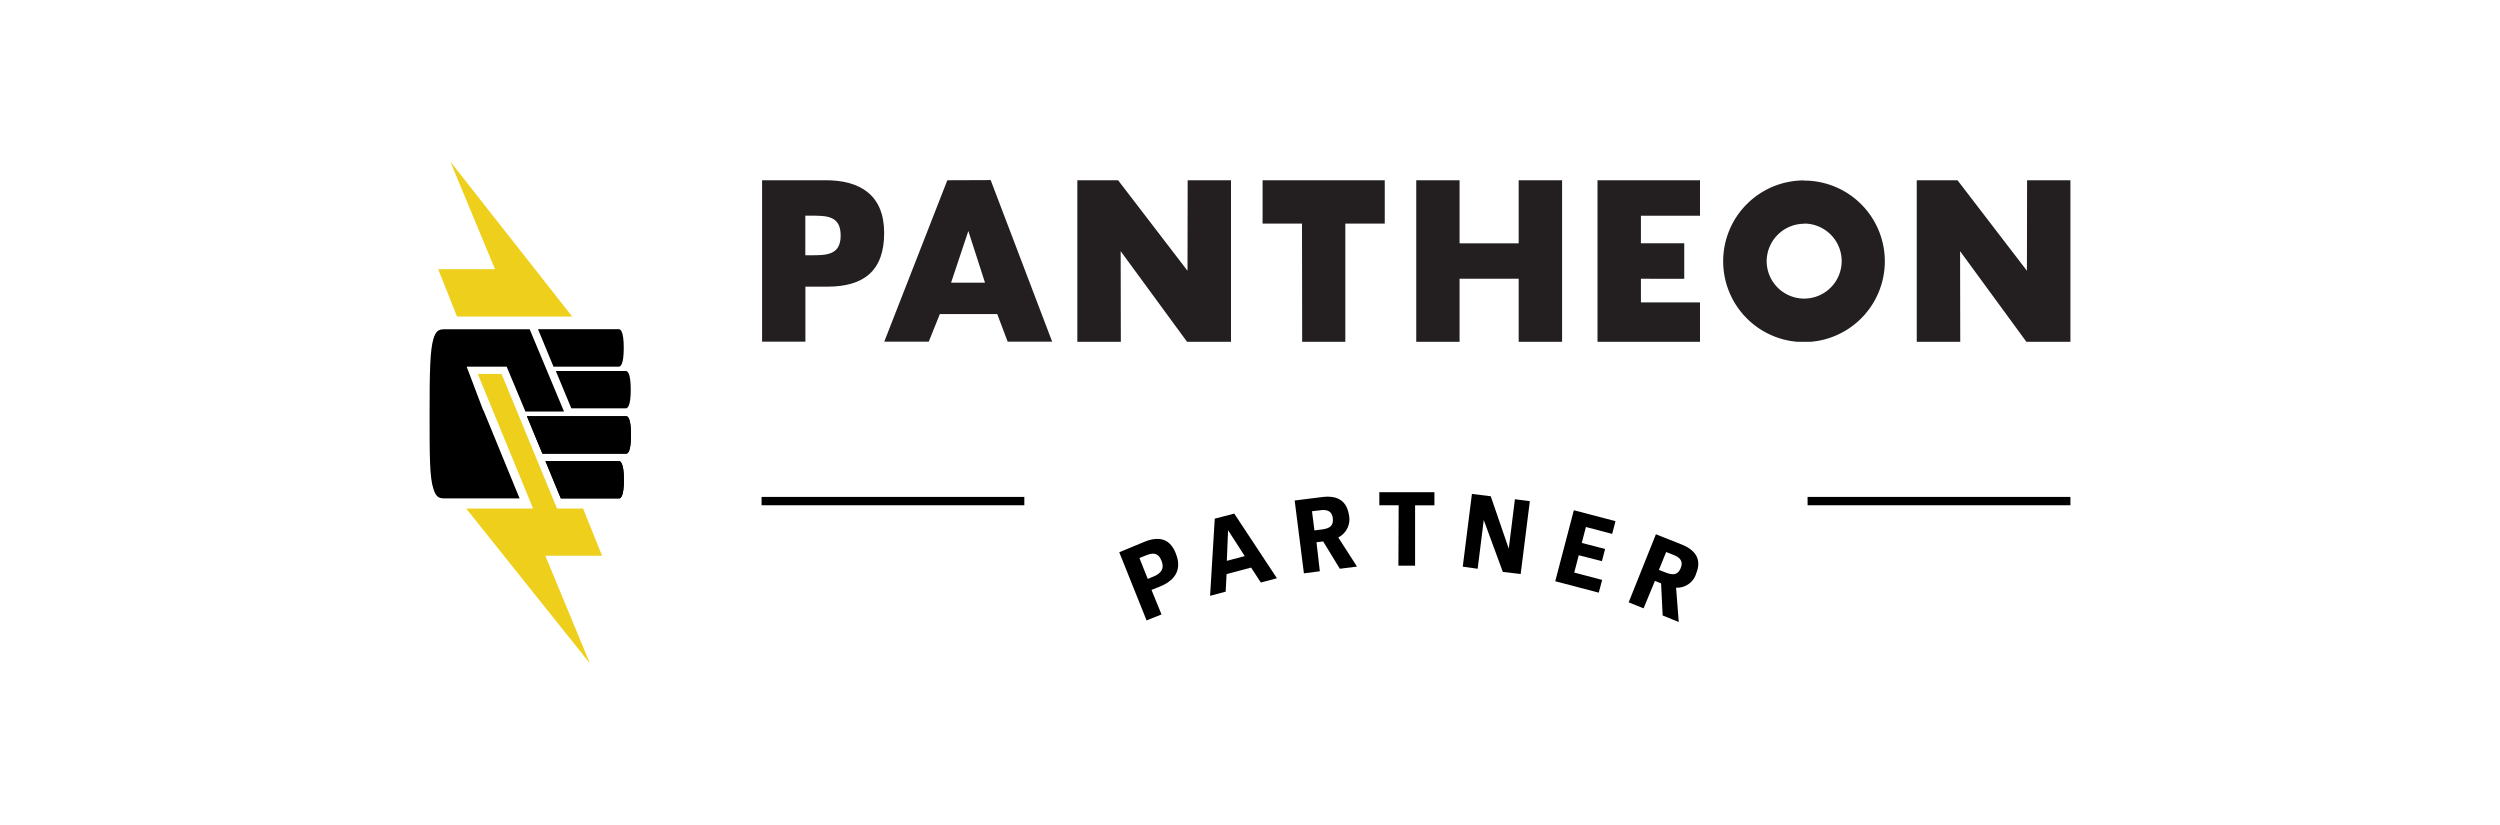 <svg id="Layer_1" data-name="Layer 1" xmlns="http://www.w3.org/2000/svg" xmlns:xlink="http://www.w3.org/1999/xlink" viewBox="0 0 300 99"><defs><style>.cls-1{fill:none;}.cls-2{fill:#eecf1c;}.cls-3{clip-path:url(#clip-path);}.cls-4{fill:#231f20;}</style><clipPath id="clip-path"><rect class="cls-1" x="91.45" y="21.63" width="157" height="19.39"/></clipPath></defs><title>Our Partners</title><polygon class="cls-2" points="54.04 19.39 59.4 32.3 52.58 32.3 54.84 37.98 68.66 37.98 54.04 19.39"/><polygon class="cls-2" points="72.25 66.69 69.97 61.02 66.84 61.02 60.19 44.87 57.33 44.87 63.97 61.02 55.94 61.02 70.79 79.61 65.44 66.69 72.25 66.69"/><path d="M74.27,44c.18,0,.58-.22.58-2.25s-.4-2.25-.58-2.25H64.56L66.42,44Z"/><path d="M68.56,49h6.55c.18,0,.58-.22.58-2.24s-.4-2.24-.58-2.24H66.7Z"/><path d="M74.27,55.32H65.45l1.85,4.49h7c.17,0,.57-.22.57-2.24S74.44,55.32,74.27,55.32Z"/><path d="M75.15,49.94H63.23l1.86,4.5H75.15c.17,0,.57-.22.57-2.25S75.32,49.94,75.15,49.94Z"/><path d="M74.27,55.32H65.45l1.85,4.49h7c.17,0,.57-.22.57-2.24S74.44,55.32,74.27,55.32Z"/><path d="M75.15,49.94H63.23l1.86,4.5H75.15c.17,0,.57-.22.57-2.25S75.32,49.94,75.15,49.94Z"/><path d="M58,49.28,56,44h4.8l2.25,5.38h4.63l-4.12-9.87h-10c-.77,0-1.2,0-1.55,1.15-.41,1.38-.46,4-.46,9s0,7.64.46,9c.35,1.15.78,1.15,1.55,1.15h8.79L58,49.2Z"/><path d="M91.39,60.63h31.53v-1H91.39Zm125.52-1v1h31.54v-1Z"/><path d="M139.38,73.73l-1.79.72-3.28-8.18L137.37,65c2-.8,3.13-.09,3.71,1.37.47,1.14.75,3-2,4.06l-.9.36Zm-1-4.53c1-.39,1.37-1,1-1.91-.29-.73-.77-1.08-1.74-.69l-.91.36,1,2.51Z"/><path d="M148.11,61.63l5.12,7.76-1.93.51-1.17-1.79-2.94.78L147.08,71l-1.87.5.56-9.26Zm-.74,2h0l-.15,3.67,2.15-.57Z"/><path d="M158.38,68.55l-1.91.25-1.11-8.74,3.27-.41c2.12-.27,3,.67,3.24,2.13a2.43,2.43,0,0,1-1.28,2.71l2.25,3.5-2.06.26-2-3.28-.8.1Zm.14-5c1-.12,1.53-.41,1.41-1.38-.09-.71-.52-1.07-1.49-.94l-1,.12.29,2.3Z"/><path d="M167.84,60.63h-2.32V59.06h6.61v1.58h-2.32v7.24h-2Z"/><path d="M180.34,68.63l-2.29-6.23-.73,5.85L175.53,68l1.1-8.73,2.26.28,2.16,6.29.74-5.93,1.79.23-1.1,8.74Z"/><path d="M192.23,67.34l-2.78-.71-.54,2.08,3.35.88-.41,1.53-5.22-1.37,2.23-8.52,5,1.31-.4,1.53-3.15-.83-.5,1.91,2.8.73Z"/><path d="M197.23,73l-1.79-.72,3.27-8.17,3.06,1.22c2,.79,2.34,2.07,1.79,3.43a2.39,2.39,0,0,1-2.43,1.76l.32,4.12-1.93-.78L199.33,70l-.74-.29Zm2.56-4.33c.9.36,1.54.39,1.9-.52.27-.67.06-1.19-.84-1.55l-.91-.36-.87,2.15Z"/><g class="cls-3"><path class="cls-4" d="M116.2,27.72h0l2,6.2h-4.07Zm-2.52-6.09L106.11,41h5.34l1.33-3.31h6.89L120.92,41h5.34l-7.38-19.39Z"/><g class="cls-3"><path class="cls-4" d="M99.11,21.63H91.45V41h5.2V34.4h2.63c4.37,0,6.82-1.9,6.82-6.44s-2.86-6.33-7-6.33m-1.82,9h-.64V25.88h.64c1.94,0,3.6,0,3.6,2.39s-1.78,2.36-3.6,2.36"/><polygon class="cls-4" points="196.91 33.45 202.11 33.46 202.11 29.19 196.91 29.19 196.91 25.89 204 25.89 204 21.63 191.7 21.63 191.7 41.02 204 41.02 204 36.29 196.91 36.29 196.91 33.45"/><polygon class="cls-4" points="151.51 26.83 156.24 26.83 156.26 41.02 161.44 41.02 161.44 26.83 166.17 26.83 166.17 21.63 151.51 21.63 151.51 26.83"/><polygon class="cls-4" points="182.24 29.2 175.15 29.2 175.15 21.63 169.95 21.63 169.95 41.02 175.15 41.02 175.15 33.45 182.24 33.45 182.24 41.02 187.45 41.02 187.45 21.63 182.24 21.63 182.24 29.2"/><path class="cls-4" d="M216.53,26.83A4.5,4.5,0,1,1,212,31.34v0a4.52,4.52,0,0,1,4.49-4.49m0-5.2a9.7,9.7,0,1,0,9.69,9.71v0a9.69,9.69,0,0,0-9.69-9.69h0"/><polygon class="cls-4" points="243.23 32.49 234.9 21.63 230.01 21.63 230.01 41.02 235.23 41.02 235.21 30.14 243.17 41.02 248.45 41.02 248.45 21.63 243.25 21.63 243.23 32.49"/><polygon class="cls-4" points="142.5 32.49 134.17 21.63 129.28 21.63 129.28 41.02 134.5 41.02 134.48 30.14 142.45 41.02 147.72 41.02 147.72 21.63 142.52 21.63 142.5 32.49"/></g></g></svg>